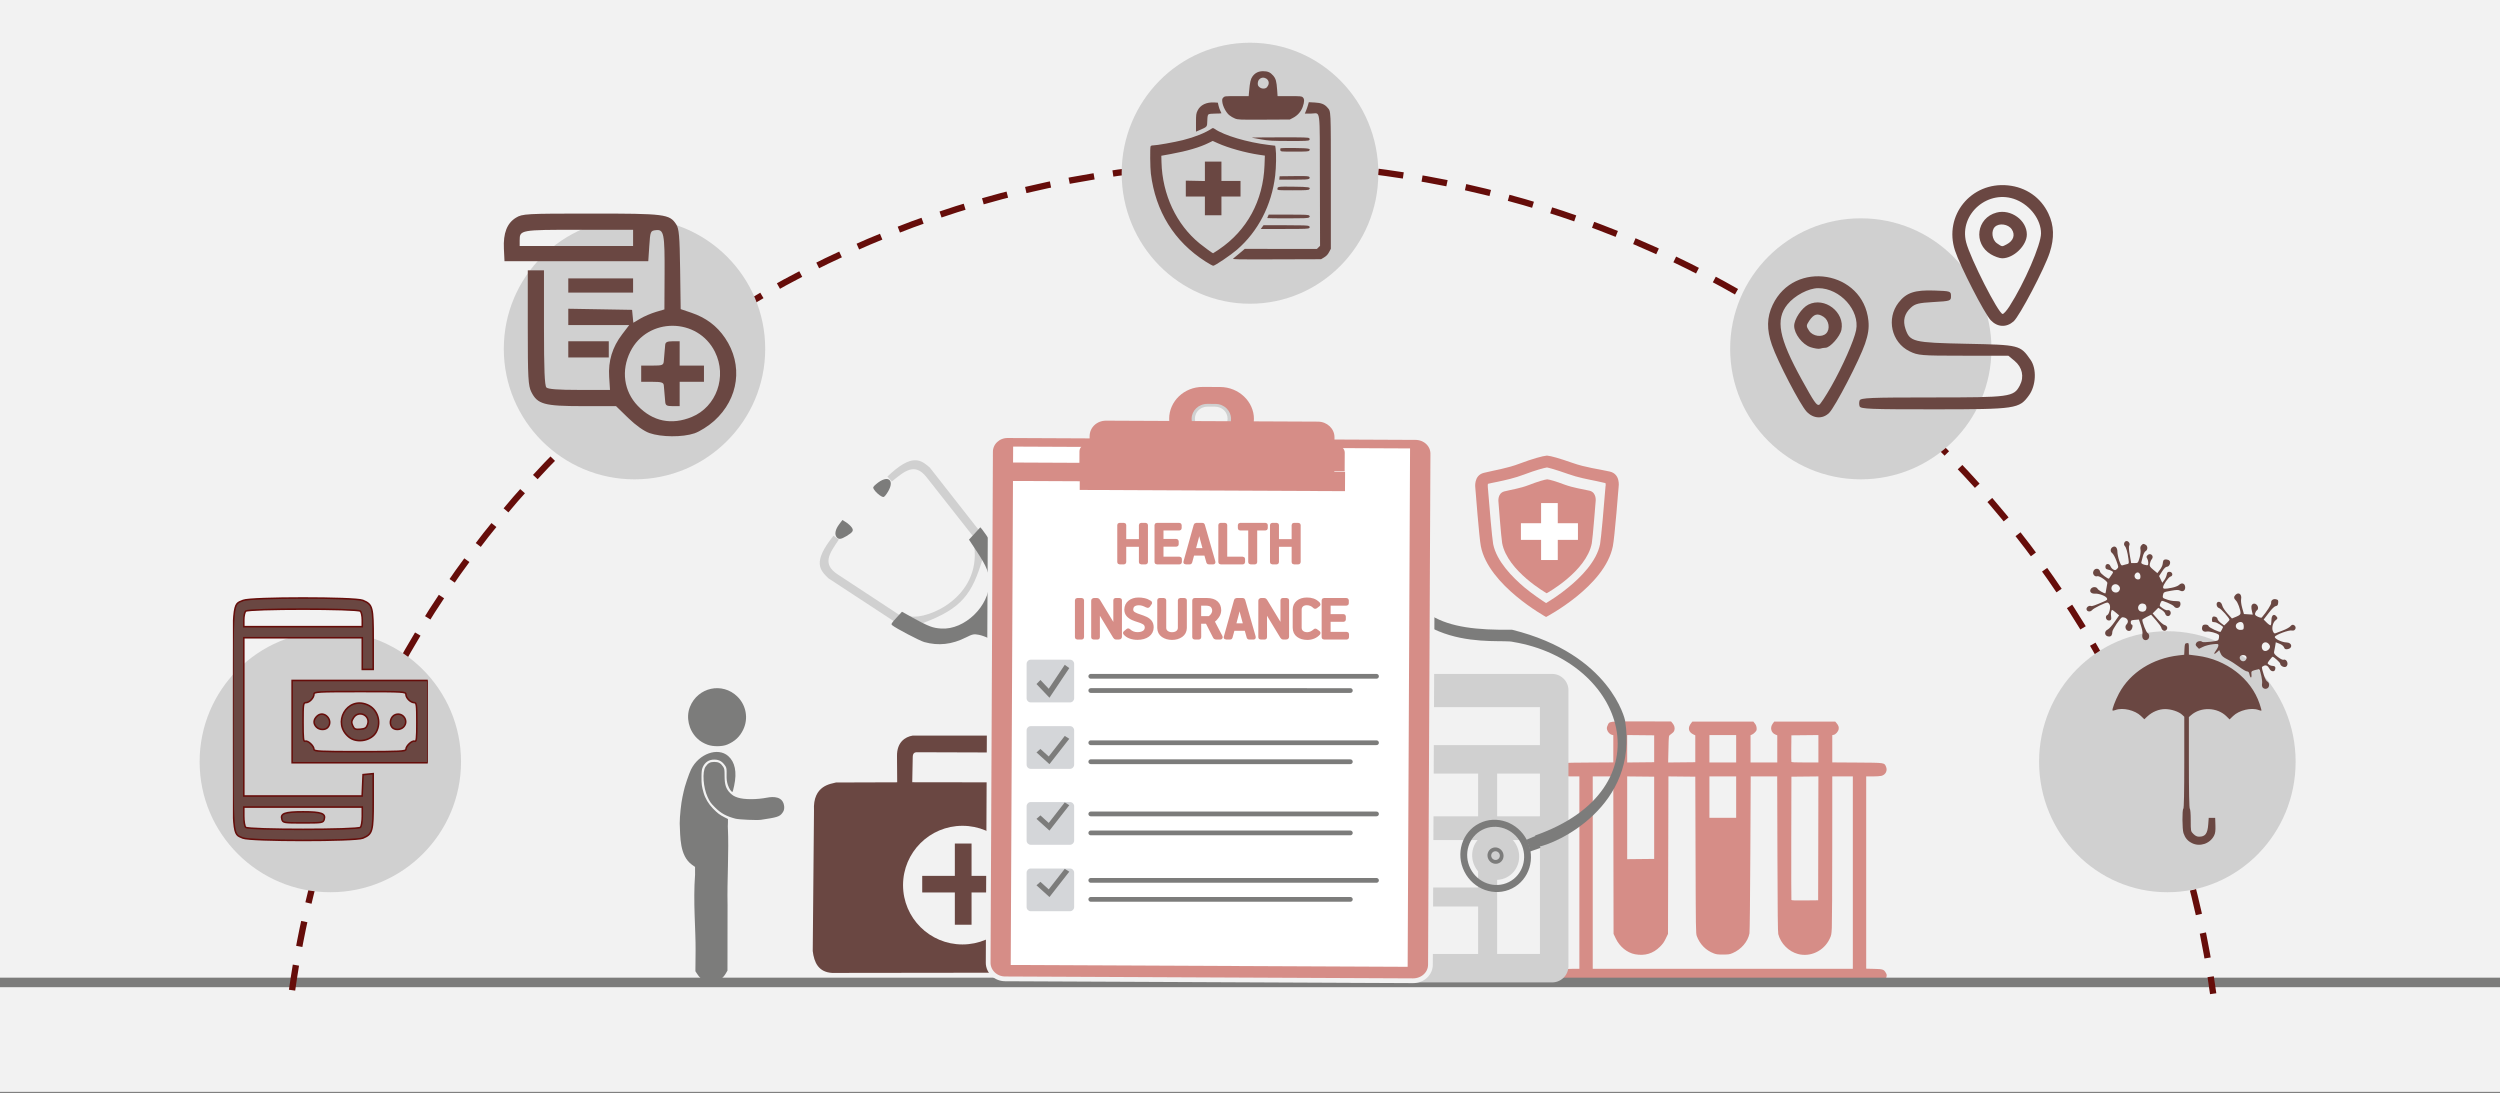 <svg width="526" height="230" xmlns="http://www.w3.org/2000/svg" xmlns:xlink="http://www.w3.org/1999/xlink" overflow="hidden"><rect width="100%" height="100%" fill="#808080" stroke="none"/><defs><clipPath id="clip0"><rect x="0" y="0" width="526" height="230"/></clipPath><clipPath id="clip1"><rect x="328" y="151" width="69" height="56"/></clipPath><clipPath id="clip2"><rect x="328" y="151" width="69" height="56"/></clipPath><clipPath id="clip3"><rect x="328" y="151" width="69" height="56"/></clipPath><clipPath id="clip4"><rect x="49" y="125" width="41" height="52"/></clipPath><clipPath id="clip5"><rect x="49" y="125" width="41" height="52"/></clipPath><clipPath id="clip6"><rect x="49" y="125" width="41" height="52"/></clipPath><clipPath id="clip7"><rect x="106" y="44" width="49" height="48"/></clipPath><clipPath id="clip8"><rect x="106" y="44" width="49" height="48"/></clipPath><clipPath id="clip9"><rect x="106" y="44" width="49" height="48"/></clipPath><clipPath id="clip10"><rect x="372" y="38" width="60" height="50"/></clipPath><clipPath id="clip11"><rect x="372" y="38" width="60" height="50"/></clipPath><clipPath id="clip12"><rect x="372" y="38" width="60" height="50"/></clipPath><clipPath id="clip13"><rect x="242" y="14" width="38" height="42"/></clipPath><clipPath id="clip14"><rect x="242" y="14" width="38" height="42"/></clipPath><clipPath id="clip15"><rect x="242" y="14" width="38" height="42"/></clipPath></defs><g clip-path="url(#clip0)"><rect x="0" y="0" width="526" height="229.667" fill="#FFFFFF"/><rect x="0" y="0" width="526" height="229.667" fill="#F2F2F2"/><g clip-path="url(#clip1)"><g clip-path="url(#clip2)"><g clip-path="url(#clip3)"><path d="M2.625 54.552C1.673 54.506 0.766 54.419 0.609 54.357 0.187 54.193-0.1 53.393 0.065 52.843 0.221 52.322 0.598 51.968 1.127 51.846 1.356 51.793 2.164 51.748 2.922 51.746L4.301 51.744 4.301 31.628 4.301 11.512 2.922 11.511C0.903 11.511 0.328 11.29 0.065 10.414-0.036 10.076-0.024 9.919 0.131 9.512 0.471 8.621 0.272 8.651 6.221 8.612L11.439 8.579 11.439 5.731 11.439 2.883 11.142 2.81C10.714 2.704 10.264 2.232 10.135 1.755 10.044 1.416 10.061 1.259 10.235 0.867 10.644-0.058 10.225-0.007 17.322 0.005L23.593 0.015 23.899 0.381C24.293 0.853 24.429 1.348 24.297 1.827 24.202 2.17 24.081 2.301 23.356 2.838 23.11 3.021 23.105 3.06 23.042 5.81L22.977 8.596 25.833 8.567 28.689 8.538 28.689 5.727 28.689 2.916 28.298 2.732C27.218 2.223 27.046 1.324 27.839 0.336L28.071 0.048 34.491 0.048 40.91 0.048 41.225 0.443C41.44 0.712 41.555 0.998 41.589 1.344 41.632 1.793 41.598 1.896 41.301 2.234 41.116 2.445 40.819 2.678 40.64 2.752L40.315 2.886 40.315 5.739 40.315 8.592 43.127 8.592 45.939 8.592 45.938 5.753 45.937 2.914 45.51 2.735C44.629 2.365 44.373 1.315 44.966 0.497L45.291 0.048 51.716 0.048 58.141 0.048 58.431 0.393C58.824 0.86 58.935 1.192 58.851 1.642 58.76 2.126 58.243 2.716 57.831 2.807L57.511 2.877 57.511 5.728 57.511 8.579 62.729 8.612C68.596 8.65 68.439 8.629 68.806 9.443 69.182 10.277 68.745 11.165 67.847 11.391 67.582 11.457 66.754 11.512 66.007 11.512L64.649 11.512 64.649 31.616 64.649 51.721 66.317 51.759C68.187 51.803 68.392 51.875 68.81 52.638 69.003 52.99 69.01 53.079 68.885 53.549 68.707 54.219 68.596 54.321 67.886 54.468 67.197 54.611 5.505 54.69 2.625 54.552ZM61.837 31.628 61.837 11.512 59.674 11.512 57.511 11.512 57.504 26.572C57.501 34.855 57.461 42.318 57.416 43.157 57.339 44.595 57.312 44.728 56.954 45.482 55.762 47.988 52.94 49.34 50.324 48.658 48.343 48.142 46.673 46.477 46.147 44.495 46.052 44.136 46.006 39.805 45.969 27.762L45.92 11.512 43.134 11.512 40.349 11.512 40.27 27.652C40.226 36.872 40.148 44.02 40.09 44.326 39.762 46.057 38.344 47.707 36.53 48.466 35.9 48.73 35.693 48.761 34.529 48.765 33.443 48.768 33.126 48.729 32.587 48.526 30.904 47.893 29.637 46.605 28.997 44.876 28.807 44.362 28.795 43.549 28.743 27.951L28.689 11.566 25.864 11.537 23.039 11.508 22.992 27.978 22.946 44.448 22.477 45.419C22.108 46.185 21.846 46.551 21.239 47.148 19.797 48.567 18.079 49.081 16.028 48.707 14.353 48.401 12.784 47.13 11.957 45.41L11.493 44.444 11.465 27.978 11.437 11.512 9.275 11.512 7.113 11.512 7.113 31.628 7.113 51.744 34.475 51.744 61.837 51.744ZM54.565 24.461 54.592 11.508 51.753 11.537 48.913 11.566 48.885 24.382C48.87 31.431 48.881 37.259 48.91 37.335 48.95 37.441 49.578 37.465 51.749 37.443L54.537 37.414ZM20.037 20.164 20.037 11.566 17.198 11.537 14.359 11.508 14.359 20.164 14.359 28.82 17.198 28.791 20.037 28.762ZM37.287 15.838 37.287 11.512 34.475 11.512 31.663 11.512 31.663 15.838 31.663 20.164 34.475 20.164 37.287 20.164ZM20.037 5.726 20.037 2.914 17.198 2.885 14.359 2.856 14.359 5.726 14.359 8.596 17.198 8.567 20.037 8.538ZM37.287 5.726 37.287 2.86 34.475 2.86 31.663 2.86 31.663 5.726 31.663 8.592 34.475 8.592 37.287 8.592ZM54.591 5.724 54.591 2.856 51.752 2.885 48.913 2.914 48.884 5.616C48.868 7.102 48.879 8.379 48.908 8.455 48.949 8.561 49.602 8.592 51.776 8.592L54.591 8.592 54.591 5.724Z" fill="#D68D87" transform="matrix(1 0 0 1.006 328 151.78)"/></g></g></g><path d="M0 206.7 526 206.701" stroke="#7C7C7B" stroke-width="2" stroke-miterlimit="8" fill="none" fill-rule="evenodd"/><path d="M18.629 55.222 18.669 59.558 18.316 60.1C17.36 61.567 16.296 62.084 14.685 61.861 13.841 61.744 12.85 60.997 12.307 60.069L11.929 59.423 11.91 45.696C12.03 40.104 11.587 34.526 11.854 29.075 11.805 28.581 11.845 28.092 11.826 27.534L12.545 27.168C13.592 26.635 13.983 26.339 14.983 25.321 15.882 24.406 16.62 23.165 16.943 22.024 17.337 20.635 17.388 20.266 17.388 18.801 17.388 17.566 17.334 17.112 17.134 16.649 16.67 15.578 15.831 15.02 14.692 15.027 13.647 15.033 12.962 15.445 12.326 16.449 12.127 16.764 12.087 17.078 12.111 18.143 12.133 19.162 12.076 19.648 11.852 20.353 11.595 21.163 11.03 21.978 10.851 21.798 10.813 21.76 10.661 21.16 10.513 20.463 9.915 17.652 10.346 15.539 11.772 14.283 13.959 12.357 17.952 13.801 19.584 17.108 20.019 17.99 20.963 20.801 21.121 21.685 21.154 21.872 21.271 22.406 21.381 22.872 21.662 24.072 21.965 26.945 21.968 28.445 21.836 31.334 21.994 35.231 19.417 37.132L18.742 37.607 18.739 39.259C19.172 44.998 18.593 50.682 18.629 55.222ZM4.92 27.701C1.47 27.193 0.949 27.026 0.391 26.252 0.077 25.817 0 25.569 0 24.995 0.151 22.681 2.37 22.798 3.56 23.027 5.782 23.463 8.394 23.464 9.741 23.027 10.475 22.789 10.851 22.57 11.332 22.098 12.244 21.202 12.535 20.319 12.535 18.446 12.535 17.149 12.57 16.929 12.839 16.533 13.36 15.763 13.808 15.518 14.692 15.518 15.572 15.518 16.025 15.764 16.535 16.517 17.261 17.589 17.036 20.892 16.099 22.917 15.636 23.919 15.425 24.211 14.502 25.131 13.284 26.345 12.171 26.954 10.244 27.46 9.517 27.651 5.745 27.82 4.92 27.699ZM11.973 11.87C10.378 11.203 9.324 10.212 8.606 8.701 7.5 6.373 7.99 3.608 9.833 1.784 12.988-1.339 18.187-0.206 19.826 3.963 20.672 6.114 20.078 8.791 18.378 10.486 17.726 11.166 16.894 11.618 16.093 11.907 14.909 12.329 13.033 12.312 11.973 11.87Z" fill="#7C7C7B" fill-rule="evenodd" transform="matrix(-1.001 0 0 1 165 144.79)"/><path d="M61.45 208.333C76.992 97.998 180.052 21.011 291.641 36.378 382.246 48.856 453.371 119.445 465.653 209.077" stroke="#660D0A" stroke-width="1.333" stroke-miterlimit="8" stroke-dasharray="5.333 4" fill="none" fill-rule="evenodd"/><path d="M42 160.268C42 145.102 54.312 132.808 69.5 132.808 84.688 132.808 97 145.102 97 160.268 97 175.434 84.688 187.728 69.5 187.728 54.312 187.728 42 175.434 42 160.268Z" fill="#D0D0D0" fill-rule="evenodd"/><path d="M106 73.394C106 58.228 118.312 45.933 133.5 45.933 148.688 45.933 161 58.228 161 73.394 161 88.559 148.688 100.854 133.5 100.854 118.312 100.854 106 88.559 106 73.394Z" fill="#D0D0D0" fill-rule="evenodd"/><path d="M236 36.447C236 21.281 248.088 8.987 263 8.987 277.912 8.987 290 21.281 290 36.447 290 51.613 277.912 63.907 263 63.907 248.088 63.907 236 51.613 236 36.447Z" fill="#D0D0D0" fill-rule="evenodd"/><path d="M0 27.46C-3.43249e-15 12.294 12.071-3.49605e-15 26.961-6.9921e-15 41.851-1.39842e-14 53.922 12.294 53.922 27.46 53.922 42.626 41.851 54.92 26.961 54.92 12.071 54.92-1.71624e-14 42.626 0 27.46Z" fill="#D0D0D0" fill-rule="evenodd" transform="matrix(-1.001 0 0 1 483 132.808)"/><path d="M0 27.46C-3.49605e-15 12.294 12.294-3.49605e-15 27.46-6.9921e-15 42.626-1.39842e-14 54.92 12.294 54.92 27.46 54.92 42.626 42.626 54.92 27.46 54.92 12.294 54.92-1.74803e-14 42.626 0 27.46Z" fill="#D0D0D0" fill-rule="evenodd" transform="matrix(-1.001 0 0 1 419 45.933)"/><g clip-path="url(#clip4)"><g clip-path="url(#clip5)"><g clip-path="url(#clip6)"><path d="M2.093 49.756C-0.116 48.794 0.001 50.178 0.001 25.135 0.001 0.009-0.126 1.458 2.166 0.5 3.762-0.167 25.76-0.167 27.357 0.5 29.405 1.356 29.521 1.793 29.521 8.644L29.521 14.803 28.373 14.803 27.225 14.803 27.225 11.523 27.225 8.243 14.761 8.243 2.297 8.243 2.297 24.643 2.297 41.043 14.746 41.043 27.195 41.043 27.292 38.829 27.389 36.615 28.455 36.512 29.521 36.41 29.521 42.097C29.521 48.43 29.382 48.923 27.357 49.77 25.785 50.426 3.606 50.414 2.093 49.756ZM26.832 47.537C27.048 47.321 27.225 46.288 27.225 45.241L27.225 43.339 14.761 43.339 2.297 43.339 2.297 45.241C2.297 46.288 2.474 47.321 2.691 47.537 3.255 48.102 26.267 48.102 26.832 47.537ZM10.315 45.906C9.923 44.669 10.894 44.323 14.761 44.323 18.628 44.323 19.6 44.669 19.207 45.906 18.991 46.59 18.805 46.619 14.761 46.619 10.717 46.619 10.532 46.59 10.315 45.906ZM27.225 4.537C27.225 3.761 27.048 2.949 26.832 2.733 26.267 2.168 3.255 2.168 2.691 2.733 2.474 2.949 2.297 3.761 2.297 4.537L2.297 5.947 14.761 5.947 27.225 5.947ZM12.465 25.627 12.465 17.099 26.733 17.099 41.001 17.099 41.001 25.627 41.001 34.155 26.733 34.155 12.465 34.155ZM36.409 31.367C36.409 30.655 37.691 29.481 38.239 29.691 38.627 29.84 38.705 29.183 38.705 25.781 38.705 22.178 38.64 21.691 38.157 21.691 37.401 21.691 36.409 20.732 36.409 20 36.409 19.426 35.92 19.395 26.733 19.395 17.91 19.395 17.057 19.443 17.057 19.943 17.057 20.699 16.098 21.691 15.366 21.691 14.811 21.691 14.761 22.024 14.761 25.781 14.761 29.183 14.84 29.84 15.228 29.691 15.776 29.481 17.057 30.655 17.057 31.367 17.057 31.793 18.351 31.859 26.733 31.859 35.115 31.859 36.409 31.793 36.409 31.367ZM24.442 28.852C20.749 25.948 23.973 20.323 28.295 22.129 30.43 23.021 31.31 25.643 30.181 27.751 29.197 29.591 26.129 30.179 24.442 28.852ZM28.345 26.211C29 24.339 26.474 23.154 25.382 24.82 24.94 25.496 24.908 25.811 25.213 26.48 25.532 27.181 25.774 27.291 26.811 27.205 27.802 27.122 28.092 26.935 28.345 26.211ZM17.573 26.752C16.869 26.048 16.926 25.192 17.723 24.47 19.156 23.173 21.233 25.301 19.993 26.795 19.475 27.419 18.217 27.396 17.573 26.752ZM33.474 26.795C32.793 25.975 33.186 24.529 34.185 24.179 35.814 23.61 37.099 25.546 35.894 26.752 35.249 27.396 33.991 27.419 33.474 26.795Z" stroke="#660D0A" stroke-width="0.328" fill="#6A4742" transform="matrix(1 0 0 1.015 49 125.818)"/></g></g></g><g clip-path="url(#clip7)"><g clip-path="url(#clip8)"><g clip-path="url(#clip9)"><path d="M30.637 46.133C29.479 45.724 27.754 44.5 26.182 42.971L23.616 40.477 16.567 40.476C8.515 40.475 7.082 40.079 5.791 37.494 5.135 36.18 5.046 34.572 5.045 23.966L5.045 11.929 6.749 11.929 8.453 11.929 8.453 23.987C8.453 32.798 8.591 36.183 8.965 36.557 9.317 36.909 11.474 37.068 15.909 37.068L22.342 37.068 22.168 34.337C21.954 30.974 22.835 28.087 24.902 25.38L26.388 23.433 19.977 23.433 13.566 23.433 13.566 21.718 13.566 20.003 20.277 20.12 26.988 20.238 27.12 21.593 27.251 22.949 28.727 22.078C29.539 21.599 31.011 20.969 31.997 20.677L33.791 20.148 33.828 12.736C33.871 4.209 33.689 3.29 31.995 3.485 30.855 3.616 30.817 3.707 30.61 6.816L30.397 10.011 15.271 10.011 0.145 10.011 0.019 7.381C-0.138 4.106 0.681 2.013 2.569 0.862 3.91 0.044 4.688 0.002 18.374 1.57186e-05 33.927-0.002 34.865 0.116 36.266 2.255 36.865 3.169 37.002 4.726 37.099 11.717L37.214 20.084 39.43 20.834C42.529 21.883 44.801 23.576 46.545 26.138 50.396 31.796 49.468 38.895 44.266 43.572 43.08 44.639 41.214 45.817 40.119 46.19 37.63 47.038 33.123 47.011 30.637 46.133ZM39.558 42.751C44.751 40.616 47.013 34.26 44.426 29.07 40.795 21.783 30.24 21.752 26.62 29.017 24.653 32.963 25.256 37.356 28.181 40.407 31.337 43.696 35.282 44.509 39.558 42.751ZM33.958 39.518C33.901 38.615 33.837 37.867 33.665 36.109 33.606 35.498 33.169 35.364 31.249 35.364L28.906 35.364 28.906 33.659 28.906 31.955 31.249 31.955C33.374 31.955 33.599 31.865 33.665 30.996 33.706 30.469 33.774 29.654 33.818 29.185 33.862 28.717 33.925 27.998 33.958 27.588 34.003 27.031 34.397 26.842 35.51 26.842L37.001 26.842 37.001 29.398 37.001 31.955 39.558 31.955 42.114 31.955 42.114 33.659 42.114 35.364 39.558 35.364 37.001 35.364 37.001 37.92 37.001 40.477 35.51 40.477C34.265 40.477 34.008 40.318 33.958 39.518ZM27.201 5.111 27.201 3.407 15.782 3.407C3.503 3.407 3.34 3.436 3.34 5.623L3.34 6.816 15.271 6.816 27.201 6.816ZM13.566 28.546 13.566 26.842 17.827 26.842 22.088 26.842 22.088 28.546 22.088 30.251 17.827 30.251 13.566 30.251ZM13.566 15.124 13.566 13.633 20.384 13.633 27.201 13.633 27.201 15.124 27.201 16.616 20.384 16.616 13.566 16.616Z" fill="#6A4742" transform="matrix(1 0 0 1.001 106 44.935)"/></g></g></g><g clip-path="url(#clip10)"><g clip-path="url(#clip11)"><g clip-path="url(#clip12)"><path d="M7.968 47.664C6.638 46.23 1.969 37.098 0.796 33.635-0.313 30.362-0.266 27.823 0.952 25.209 5.413 15.628 19.674 18.019 20.74 28.526 20.897 30.081 20.706 31.413 20.041 33.387 18.887 36.814 13.864 46.669 12.633 47.919 11.302 49.271 9.36 49.165 7.968 47.664ZM13.063 42.354C15.383 38.198 17.783 32.667 18.198 30.523 19.002 26.365 14.897 21.714 10.398 21.686 8.397 21.674 5.502 23.223 4.001 25.111 1.486 28.273 2.212 32.155 6.955 40.914 9.513 45.638 10.033 46.408 10.544 46.238 10.782 46.158 11.916 44.411 13.063 42.354ZM8.756 34.095C7.076 33.516 5.396 31.28 5.396 29.623 5.396 28.219 6.958 25.836 8.336 25.139 11.683 23.446 15.905 26.736 15.161 30.458 14.883 31.849 12.814 34.223 11.88 34.223 11.571 34.223 11.068 34.307 10.762 34.409 10.456 34.511 9.553 34.37 8.756 34.095ZM12.003 31.212C12.888 30.327 12.599 28.449 11.463 27.705 10.222 26.891 9.454 27.113 8.509 28.555 7.859 29.546 7.858 29.698 8.494 30.668 9.241 31.807 11.118 32.098 12.004 31.212ZM18.929 46.56C18.797 46.215 18.797 45.65 18.929 45.305 19.137 44.764 21.185 44.678 33.834 44.678 50.072 44.678 50.778 44.58 52.034 42.151 52.976 40.33 52.551 38.328 50.933 36.967L49.66 35.896 40.372 35.896C31.571 35.896 30.985 35.846 29.217 34.955 25.493 33.077 24.401 28.096 26.974 24.723 28.567 22.634 30.302 22.039 34.382 22.183 37.723 22.301 37.806 22.33 37.806 23.35 37.806 24.369 37.713 24.401 34.179 24.604 31.116 24.781 30.389 24.966 29.509 25.794 28.182 27.043 27.82 28.501 28.399 30.258 29.299 32.985 29.98 33.154 41.018 33.387 52.032 33.619 52.108 33.639 54.257 36.771 55.55 38.654 55.394 42.171 53.927 44.231 51.901 47.077 51.296 47.168 34.343 47.178 21.236 47.186 19.137 47.102 18.929 46.56ZM46.024 28.428C44.724 27.027 39.689 17.041 38.636 13.779 36.261 6.412 41.948-0.722 49.573 0.059 53.316 0.442 56.361 2.597 57.935 5.978 59.111 8.502 59.199 11.101 58.213 14.206 57.151 17.55 51.964 27.602 50.742 28.682 49.24 30.011 47.401 29.911 46.024 28.428ZM49.885 25.518C52.975 20.623 56.416 12.527 56.416 10.15 56.416 7.318 54.242 4.316 51.301 3.087 45.605 0.708 39.44 6.02 40.937 12.018 41.781 15.398 47.639 27.114 48.485 27.114 48.701 27.114 49.331 26.396 49.885 25.518ZM46.04 14.557C42.353 12.309 43.083 6.898 47.223 5.784 50.191 4.984 53.485 7.405 53.485 10.386 53.485 12.719 50.754 15.406 48.386 15.402 47.857 15.402 46.802 15.021 46.04 14.557ZM49.324 12.467C50.714 11.724 51.13 10.469 50.372 9.312 49.643 8.2 47.756 7.921 46.881 8.797 46.049 9.628 46.285 11.527 47.309 12.244 48.41 13.016 48.319 13.005 49.324 12.467Z" fill="#6A4742" transform="matrix(1.018 0 0 1 372 38.944)"/></g></g></g><path d="M461.171 177.383C460.274 176.928 459.757 176.314 459.407 175.287 459.131 174.478 459.107 170.314 459.377 170.148 459.503 170.071 459.572 166.616 459.572 160.414L459.572 150.801 459.114 150.372C458.419 149.723 456.802 149.187 455.543 149.19 454.241 149.192 452.84 149.766 451.827 150.713L451.165 151.332 450.454 150.641C449.199 149.42 446.611 148.814 445.099 149.386 444.81 149.495 444.534 149.545 444.484 149.495 444.317 149.329 445.054 147.361 445.824 145.918 448.177 141.507 452.897 138.505 458.447 137.887L459.554 137.764 459.611 136.57C459.663 135.498 459.714 135.369 460.105 135.313 460.519 135.255 460.542 135.316 460.542 136.495L460.542 137.739 462.295 137.963C468.414 138.744 473.602 142.734 475.407 148.046 475.668 148.812 475.847 149.471 475.807 149.512 475.766 149.552 475.497 149.495 475.209 149.386 473.687 148.81 471.108 149.421 469.835 150.658L469.106 151.367 468.467 150.731C466.513 148.786 463.033 148.674 460.979 150.489L460.542 150.875 460.542 160.452C460.542 166.628 460.611 170.071 460.736 170.148 460.848 170.217 460.93 171.25 460.93 172.589 460.93 174.898 460.933 174.914 461.497 175.475 461.884 175.86 462.259 176.04 462.675 176.04 463.994 176.04 464.47 175.401 464.615 173.432L464.714 172.08 465.394 172.08 466.073 172.08 466.125 173.625C466.165 174.802 466.095 175.329 465.834 175.833 464.957 177.526 462.839 178.23 461.171 177.383ZM476.067 144.647C475.92 144.471 475.873 144.121 475.946 143.757 476.045 143.264 475.667 141.374 475.366 140.853 475.326 140.784 474.922 140.838 474.467 140.973 473.667 141.21 473.644 141.239 473.708 141.941 473.786 142.792 473.459 142.723 473.283 141.851 473.201 141.438 473.054 141.267 472.784 141.267 472.573 141.267 471.82 140.829 471.109 140.294 470.399 139.759 469.297 139.059 468.659 138.739 467.76 138.287 467.436 138.002 467.211 137.468L466.922 136.779 466.45 137.221C465.793 137.835 465.689 137.604 466.269 136.821 466.535 136.462 466.752 136.001 466.752 135.796 466.752 135.451 466.656 135.432 465.539 135.556 464.872 135.63 463.953 135.875 463.496 136.101L462.665 136.512 462.263 136.112C461.931 135.781 461.9 135.641 462.082 135.302 462.305 134.887 463.021 134.75 463.366 135.056 463.467 135.146 464.267 135.131 465.143 135.022 466.685 134.831 466.74 134.806 466.861 134.26 466.929 133.949 466.911 133.631 466.82 133.553 466.4 133.191 464.836 132.772 464.303 132.878 463.579 133.022 463.162 132.599 463.338 131.9 463.434 131.521 463.584 131.415 464.026 131.415 464.394 131.415 464.629 131.533 464.699 131.753 464.794 132.051 467.068 133.113 467.223 132.932 467.32 132.819 467.723 132.025 467.723 131.947 467.723 131.76 466.453 130.968 466.092 130.929 465.868 130.904 465.619 130.873 465.539 130.86 465.322 130.823 465.364 129.911 465.59 129.772 465.911 129.574 466.558 129.871 466.565 130.22 466.569 130.399 466.885 130.782 467.268 131.071L467.964 131.596 468.523 131.071C468.83 130.783 469.081 130.475 469.081 130.388 469.081 130.05 467.268 128.028 466.876 127.93 466.357 127.799 466.182 126.836 466.645 126.659 467.053 126.503 467.455 126.86 467.599 127.507 467.664 127.797 468.141 128.505 468.659 129.08L469.6 130.127 470.504 129.756C471.157 129.49 471.408 129.279 471.407 129 471.405 128.287 470.829 126.711 470.438 126.349 469.972 125.917 469.948 125.557 470.356 125.15 471.017 124.492 471.721 125.033 471.53 126.052 471.46 126.427 471.555 127.189 471.767 127.937L472.123 129.193 473.053 129.253 473.983 129.313 473.847 128.77C473.599 127.781 473.637 127.313 473.981 127.094 474.684 126.646 475.529 127.914 474.858 128.41 474.707 128.522 474.535 128.798 474.476 129.024 474.392 129.351 474.51 129.501 475.053 129.759 475.429 129.937 475.797 130.013 475.871 129.928 476.89 128.749 477.892 127.196 477.849 126.864 477.775 126.306 478.275 125.933 478.891 126.087 479.316 126.193 479.381 126.304 479.33 126.833 479.284 127.31 479.167 127.469 478.829 127.517 478.549 127.556 478.004 128.084 477.332 128.966L476.275 130.352 476.941 131.019C477.308 131.385 477.673 131.619 477.754 131.539 477.835 131.459 477.903 131.001 477.906 130.521 477.912 129.503 478.351 129.079 478.867 129.592 479.264 129.988 479.253 130.177 478.814 130.486 478.237 130.893 477.922 132.093 478.211 132.788 478.384 133.204 478.54 133.331 478.764 133.24 478.935 133.171 479.643 132.9 480.337 132.639 481.031 132.377 481.74 131.981 481.913 131.759 482.112 131.504 482.347 131.4 482.549 131.477 483.335 131.777 483.014 132.861 482.198 132.658 481.589 132.505 478.703 133.584 478.624 133.993 478.545 134.4 480.123 135.152 481.092 135.17 482.308 135.192 482.438 136.453 481.24 136.595 480.846 136.642 480.684 136.548 480.55 136.197 480.445 135.92 480.067 135.618 479.601 135.435L478.827 135.133 478.699 135.93C478.629 136.369 478.525 136.914 478.468 137.141 478.388 137.464 478.562 137.705 479.267 138.241 479.764 138.618 480.296 138.878 480.45 138.819 481.178 138.541 481.645 139.914 480.949 140.285 480.539 140.504 479.755 140.074 479.755 139.63 479.755 139.401 478.402 138.176 478.149 138.176 478.097 138.176 477.817 138.486 477.527 138.865 477.02 139.526 477.013 139.565 477.358 139.825 477.556 139.974 477.909 140.098 478.142 140.102 478.667 140.109 478.849 140.375 478.684 140.894 478.513 141.428 477.798 141.313 477.494 140.703 477.175 140.064 476.74 139.853 476.264 140.107 475.788 140.36 475.788 140.262 476.269 141.871 476.518 142.705 476.805 143.268 477.045 143.396 477.469 143.622 477.552 144.349 477.193 144.706 476.874 145.023 476.359 144.997 476.067 144.647ZM472.581 138.743C472.869 138.209 472.486 137.751 471.816 137.828 471.255 137.893 471.051 138.422 471.418 138.862 471.754 139.265 472.332 139.207 472.581 138.743ZM477.265 136.697C477.727 136.281 477.715 135.81 477.231 135.374 476.659 134.859 475.874 135.243 475.874 136.037 475.874 136.91 476.631 137.269 477.265 136.697ZM472.089 131.822C472.089 130.99 471.645 130.667 470.94 130.986 469.975 131.424 470.42 132.64 471.506 132.534 472.028 132.483 472.089 132.409 472.089 131.822ZM450.841 134.317C450.727 134.106 450.692 133.706 450.763 133.427 450.843 133.11 450.729 132.439 450.46 131.636L450.029 130.352 449.172 130.42C448.416 130.48 448.315 130.542 448.315 130.951 448.315 131.206 448.409 131.415 448.522 131.415 448.85 131.415 448.643 132.416 448.267 132.65 447.532 133.108 446.805 131.98 447.432 131.356 448.076 130.715 447.535 129.848 446.508 129.875 446.184 129.884 444.434 132.461 444.434 132.929 444.434 133.6 444.213 133.926 443.758 133.926 442.8 133.926 442.599 132.857 443.478 132.437 443.75 132.307 444.398 131.587 444.918 130.837L445.863 129.473 445.197 128.906C444.831 128.594 444.476 128.336 444.408 128.332 444.196 128.318 444.07 129.098 444.178 129.758 444.257 130.243 444.202 130.422 443.945 130.52 443.76 130.591 443.489 130.55 443.342 130.428 442.992 130.14 443.001 129.553 443.356 129.417 443.779 129.256 444.126 127.783 443.872 127.229 443.759 126.981 443.545 126.778 443.398 126.778 442.907 126.778 440.498 127.962 440.171 128.364 439.778 128.846 439 128.687 439 128.124 439 127.721 439.537 127.359 439.928 127.499 440.172 127.586 440.661 127.419 442.55 126.606 443.355 126.259 443.454 126.156 443.287 125.845 443.04 125.385 441.619 124.853 440.773 124.904 439.988 124.951 439.554 124.47 439.894 123.929 440.213 123.422 441.063 123.386 441.323 123.869 441.487 124.174 442.627 124.846 442.98 124.846 443.008 124.846 443.09 124.434 443.162 123.929 443.233 123.424 443.333 122.87 443.383 122.697 443.493 122.32 441.674 121.077 441.25 121.239 440.82 121.403 440.314 120.917 440.389 120.412 440.529 119.463 441.729 119.397 441.87 120.33 441.92 120.657 443.59 121.915 443.729 121.731 443.759 121.691 443.987 121.366 444.236 121.007 444.675 120.375 444.678 120.349 444.319 120.138 444.115 120.018 443.73 119.876 443.464 119.822 443.103 119.748 442.978 119.6 442.978 119.242 442.978 118.545 443.781 118.454 444.036 119.122 444.138 119.389 444.411 119.708 444.642 119.831 444.989 120.016 445.127 119.993 445.422 119.698 445.77 119.351 445.767 119.304 445.291 117.999 445.022 117.262 444.626 116.536 444.413 116.387 443.956 116.069 443.992 115.418 444.483 115.111 445.041 114.763 445.501 115.2 445.501 116.08 445.501 116.492 445.671 117.332 445.878 117.947 446.167 118.801 446.327 119.036 446.558 118.947 446.724 118.883 447.107 118.781 447.408 118.721 447.945 118.613 447.954 118.591 447.829 117.623 447.645 116.188 447.353 115.168 447.039 114.855 446.72 114.537 446.986 113.835 447.425 113.835 447.863 113.835 448.222 114.406 448.002 114.752 447.87 114.96 447.902 115.6 448.102 116.764L448.395 118.471 449.118 118.471C449.829 118.471 449.845 118.455 450.161 117.375 450.345 116.743 450.431 116.015 450.363 115.656 450.281 115.219 450.339 114.939 450.556 114.723 450.922 114.359 450.947 114.356 451.433 114.615 451.915 114.871 451.922 115.693 451.445 115.947 451.235 116.059 450.985 116.531 450.854 117.065 450.729 117.573 450.586 118.126 450.536 118.293 450.472 118.508 450.645 118.659 451.116 118.803 451.485 118.916 451.836 118.96 451.895 118.901 452.086 118.71 452.01 117.898 451.764 117.506 451.567 117.193 451.582 117.069 451.846 116.806 452.456 116.199 453.297 117.008 452.732 117.658 452.574 117.84 452.394 118.257 452.332 118.585 452.232 119.111 452.318 119.263 453.063 119.883L453.906 120.585 454.45 119.875C454.749 119.485 455.011 118.929 455.031 118.639 455.051 118.35 455.125 118.02 455.196 117.906 455.387 117.599 456.188 117.655 456.471 117.994 456.804 118.393 456.421 119.244 455.909 119.244 455.674 119.244 455.303 119.606 454.905 120.224L454.273 121.204 454.612 121.911 454.95 122.618 455.369 122.051C455.599 121.74 455.831 121.22 455.884 120.896 455.962 120.422 456.076 120.307 456.466 120.307 457.108 120.307 457.29 121.149 456.683 121.307 456.246 121.421 455.108 123.049 455.108 123.559 455.108 123.941 455.423 123.957 456.968 123.658 457.599 123.535 458.272 123.274 458.463 123.078 459.054 122.471 459.766 122.76 459.766 123.606 459.766 124.26 459.273 124.573 458.713 124.275 458.341 124.077 457.968 124.082 456.736 124.301 455.267 124.563 455.214 124.592 455.093 125.18 454.984 125.711 455.032 125.812 455.475 125.98 456.46 126.355 456.961 126.46 457.825 126.474 458.584 126.487 458.707 126.547 458.762 126.934 458.892 127.85 457.902 128.292 457.381 127.551 457.157 127.233 454.942 126.275 454.811 126.44 454.54 126.78 454.332 127.43 454.459 127.539 455.214 128.182 455.751 128.465 456.064 128.383 456.583 128.248 456.93 128.92 456.584 129.391 456.273 129.814 455.698 129.65 455.553 129.098 455.497 128.887 455.148 128.528 454.777 128.299L454.102 127.884 453.509 128.473 452.917 129.063 453.929 130.221C454.486 130.859 455.144 131.43 455.391 131.492 455.977 131.638 456.177 132.172 455.791 132.557 455.429 132.917 454.858 132.651 454.746 132.07 454.708 131.869 454.208 131.172 453.635 130.521L452.594 129.338 451.668 129.804C451.158 130.061 450.741 130.333 450.741 130.408 450.741 130.976 451.556 133.019 451.843 133.172 452.244 133.386 452.313 134.119 451.964 134.467 451.612 134.818 451.071 134.745 450.841 134.317ZM451.382 128.478C451.51 128.351 451.615 128.064 451.615 127.841 451.615 127.618 451.51 127.331 451.382 127.203 451.254 127.076 450.965 126.972 450.741 126.972 449.967 126.972 449.556 127.937 450.101 128.478 450.229 128.606 450.517 128.71 450.741 128.71 450.965 128.71 451.254 128.606 451.382 128.478ZM445.941 124.193C446.104 123.837 446.087 123.64 445.864 123.324 445.347 122.589 444.24 122.902 444.24 123.784 444.24 124.709 445.56 125.026 445.941 124.193ZM450.353 121.294C450.353 120.598 449.842 120.217 449.399 120.583 448.793 121.084 449.191 122.018 449.963 121.908 450.251 121.867 450.353 121.706 450.353 121.294Z" fill="#6A4742" fill-rule="evenodd"/><g clip-path="url(#clip13)"><g clip-path="url(#clip14)"><g clip-path="url(#clip15)"><path d="M11.409 40.045C4.952 35.836 1.101 29.508 0.134 21.521-0.011 20.321-0.051 16.16 0.079 15.821 0.129 15.69 0.318 15.613 0.591 15.613 1.334 15.613 4.972 14.955 6.765 14.497 9.187 13.878 11.416 12.963 12.743 12.044 12.909 11.929 13.039 11.955 13.334 12.164 15.26 13.525 20.061 14.977 24.406 15.512L25.784 15.682 25.873 16.271C26.032 17.326 25.985 20.235 25.782 21.974 25.055 28.188 22.271 33.7 17.911 37.555 16.638 38.68 13.36 40.939 13 40.939 12.879 40.939 12.162 40.536 11.409 40.045ZM14.149 37.532C19.974 33.527 23.314 27.249 23.581 19.805L23.654 17.763 22.554 17.599C19.69 17.17 16.149 16.166 13.958 15.162L12.893 14.674 12.062 15.093C10.208 16.029 7.589 16.81 4.198 17.439L2.296 17.791 2.331 19.163C2.506 25.972 5.401 32.256 10.204 36.253 11.093 36.993 12.846 38.297 12.968 38.31 12.992 38.312 13.523 37.962 14.149 37.532ZM11.284 28.341 11.284 26.373 9.316 26.373 7.348 26.373 7.347 24.7 7.347 23.027 9.316 23.069 11.284 23.112 11.284 21.068 11.284 19.025 12.99 19.025 14.696 19.025 14.696 21.059 14.696 23.093 16.664 23.093 18.633 23.093 18.633 24.733 18.633 26.373 16.664 26.373 14.696 26.373 14.696 28.341 14.696 30.31 12.99 30.31 11.284 30.31ZM17.124 39.422C17.268 39.313 17.863 38.81 18.445 38.305L19.504 37.387 26.945 37.393 34.387 37.4 34.713 37.074 35.039 36.748 35.004 23.021C34.964 7.062 35.205 8.921 33.178 8.921L31.895 8.921 32.13 8.363C32.26 8.056 32.444 7.517 32.541 7.165L32.717 6.525 33.909 6.588C35.265 6.659 35.955 6.933 36.547 7.636 37.303 8.532 37.266 7.732 37.266 23.139L37.266 37.366 36.899 38.068C36.632 38.578 36.358 38.877 35.892 39.165L35.253 39.561 26.057 39.591C17.815 39.618 16.888 39.6 17.124 39.422ZM23.094 32.803 23.374 32.409 27.933 32.409C31.621 32.409 32.539 32.444 32.742 32.592 32.954 32.747 32.965 32.806 32.816 32.986 32.661 33.173 32.082 33.197 27.727 33.197L22.814 33.197ZM24.144 30.906C24.144 30.874 24.212 30.697 24.296 30.513L24.448 30.178 28.545 30.178C32.148 30.178 32.662 30.204 32.816 30.39 32.965 30.569 32.954 30.628 32.742 30.783 32.541 30.93 31.677 30.966 28.318 30.966 26.022 30.966 24.144 30.939 24.144 30.906ZM26.245 24.831C26.25 24.269 26.317 24.258 29.562 24.299 32.782 24.341 33.181 24.41 32.809 24.858 32.666 25.031 32.164 25.061 29.442 25.061 26.482 25.061 26.244 25.044 26.245 24.831ZM26.661 22.469 26.703 22.108 29.67 22.073C32.278 22.042 32.658 22.064 32.814 22.252 32.965 22.434 32.955 22.491 32.742 22.648 32.546 22.791 31.857 22.83 29.556 22.83L26.62 22.83ZM26.853 16.632C26.811 16.471 26.826 16.291 26.885 16.231 26.944 16.172 28.268 16.141 29.827 16.163 32.774 16.205 33.176 16.281 32.809 16.723 32.667 16.894 32.199 16.925 29.785 16.925 26.941 16.925 26.93 16.924 26.853 16.632ZM22.897 14.356C21.887 14.181 21.001 14.013 20.929 13.983 20.857 13.953 23.462 13.923 26.719 13.918 31.832 13.909 32.663 13.934 32.804 14.104 32.935 14.261 32.935 14.341 32.804 14.498 32.665 14.665 32.05 14.693 28.688 14.685 25.122 14.675 24.554 14.643 22.897 14.356ZM9.448 10.855C9.449 9.156 9.479 8.925 9.767 8.305 10.323 7.112 11.595 6.48 13.243 6.581L13.956 6.624 14.105 7.281C14.188 7.641 14.354 8.126 14.476 8.357 14.597 8.588 14.696 8.809 14.696 8.849 14.696 8.888 14.146 8.921 13.475 8.921 12.701 8.921 12.173 8.981 12.034 9.085 11.865 9.212 11.808 9.511 11.78 10.423 11.739 11.753 11.793 11.686 10.202 12.389L9.447 12.723 9.449 10.855ZM17.507 9.966C17.141 9.823 16.597 9.498 16.299 9.243 15.645 8.683 14.983 7.4 14.878 6.492 14.815 5.941 14.848 5.79 15.083 5.542 15.353 5.256 15.441 5.247 17.839 5.247L20.316 5.247 20.403 4.23C20.568 2.312 20.713 1.66 21.096 1.115 21.622 0.366 22.329 0.003 23.262 2.8488e-05 24.241-0.003 24.77 0.227 25.352 0.907 25.91 1.559 26.062 2.104 26.185 3.902L26.277 5.247 28.753 5.247C31.055 5.247 31.248 5.265 31.492 5.509 31.833 5.85 31.827 6.423 31.472 7.477 31.133 8.479 30.415 9.316 29.463 9.818L28.802 10.167 23.488 10.196C18.47 10.224 18.136 10.211 17.507 9.966ZM23.901 3.53C24.047 3.452 24.251 3.184 24.356 2.935 24.863 1.721 23.249 0.768 22.436 1.802 22.145 2.171 22.1 2.842 22.344 3.157 22.718 3.64 23.393 3.802 23.901 3.53Z" fill="#6A4742" transform="matrix(1.02 0 0 1 242 14.978)"/></g></g></g><path d="M325.547 100.854C325.516 100.854 325.516 100.854 325.516 100.854 325.516 100.854 325.516 100.854 325.516 100.854 324.957 100.914 323.499 101.333 321.669 102.051 319.808 102.769 318.009 103.008 316.489 103.397 315 103.816 315.279 105.641 315.279 105.641 315.279 105.641 315.838 113.061 316.055 114.288 317.171 120.152 325.422 124.819 325.422 124.819 325.422 124.819 325.422 124.819 325.422 124.819 325.422 124.819 333.767 120.241 334.914 114.317 335.131 113.061 335.721 105.521 335.721 105.521 335.721 105.521 336 103.636 334.449 103.247 332.898 102.888 331.068 102.649 329.176 101.961 327.346 101.273 326.105 100.914 325.547 100.854 325.547 100.854 325.547 100.854 325.547 100.854Z" fill="#D68D87" fill-rule="evenodd"/><path d="M325.484 95.861C325.453 95.861 325.453 95.861 325.453 95.861 325.453 95.861 325.453 95.861 325.453 95.861 324.64 95.923 322.481 96.507 319.791 97.522 317.07 98.567 314.411 98.936 312.19 99.49 310 100.043 310.407 102.657 310.407 102.657 310.407 102.657 311.22 113.175 311.564 114.897 313.159 123.169 325.297 129.812 325.297 129.812 325.297 129.812 325.297 129.812 325.297 129.812 325.297 129.812 337.684 123.354 339.342 114.928 339.717 113.175 340.562 102.411 340.562 102.411 340.562 102.411 341 99.736 338.685 99.213 336.37 98.69 333.649 98.383 330.865 97.399 328.143 96.445 326.329 95.923 325.516 95.861 325.516 95.861 325.516 95.861 325.516 95.861L325.484 95.861ZM329.864 99.705C331.991 100.474 334.056 100.843 335.87 101.212 335.87 101.212 337.496 101.581 337.778 101.643 337.778 101.643 337.841 101.643 337.841 102.104 337.841 102.165 337.809 102.165 337.809 102.258 337.496 106.348 336.871 113.298 336.652 114.497 335.932 118.126 332.585 121.478 329.926 123.631 328.175 125.076 326.454 126.183 325.297 126.89 324.202 126.183 322.513 125.045 320.792 123.631 318.164 121.416 314.88 118.064 314.16 114.466 313.941 113.298 313.347 106.471 313.034 102.442 313.034 102.381 313.034 102.381 313.034 102.288 313.003 102.135 313.034 101.95 313.066 101.796 313.629 101.673 314.254 101.52 314.942 101.397 316.694 101.027 318.696 100.597 320.792 99.797 323.138 98.906 324.796 98.475 325.484 98.352 325.922 98.444 327.08 98.721 329.864 99.705Z" fill="#D68D87" fill-rule="evenodd"/><path d="M320 110.086 324.245 110.086 324.245 105.847 327.755 105.847 327.755 110.086 332 110.086 332 113.59 327.755 113.59 327.755 117.829 324.245 117.829 324.245 113.59 320 113.59Z" fill="#FFFFFF" fill-rule="evenodd"/><path d="M176.482 113.544C174.493 116.473 172.933 118.622 176.177 120.808L189.287 129.425 188.184 130.781 174.273 121.659C172.524 119.92 170.867 118.324 175.369 112.716L176.482 113.544Z" fill="#D0D0D0" fill-rule="evenodd"/><path d="M191.422 129.686C195.396 130.392 206.261 125.567 204.998 115.049L206.776 117.477C204.569 124.833 202.535 128.007 194.15 131.098L191.422 129.686Z" fill="#D0D0D0" fill-rule="evenodd"/><path d="M187.637 101.309C190.418 99.055 192.449 97.3 194.912 100.357L204.646 112.727 205.918 111.501 195.621 98.362C193.731 96.764 191.973 95.249 186.713 100.267L187.637 101.309Z" fill="#D0D0D0" fill-rule="evenodd"/><path d="M210.103 135.63C209.163 134.767 207.242 133.819 205.951 133.565 204.922 133.358 204.627 133.417 203.278 134.098 200.28 135.612 197.454 135.927 194.442 135.084 193.454 134.797 188.313 132.098 187.686 131.523 187.451 131.307 187.562 131.117 188.596 129.993L189.776 128.71 192.17 130.034C195.46 131.831 196.229 132.129 198.047 132.247 202.938 132.566 208.191 127.5 208.131 122.523 208.118 120.495 207.592 119.2 205.657 116.243L203.873 113.541 205.072 112.237 206.261 110.945 206.648 111.396C206.854 111.643 207.763 112.942 208.669 114.277 209.94 116.159 210.42 117.103 210.84 118.496 211.684 121.382 211.471 124.249 210.191 126.757 209.417 128.296 209.913 129.991 211.898 132.509L212.926 133.8 211.823 134.998 210.731 136.186 210.103 135.63ZM178.089 112.798C176.922 113.492 176.472 113.544 176.034 113.026 175.536 112.433 175.746 111.367 176.597 110.267L177.244 109.407 178.03 109.896C178.454 110.168 178.985 110.655 179.206 110.974 179.673 111.635 179.454 111.977 178.089 112.798ZM185.545 104.483C184.984 104.22 184.157 103.462 183.848 102.926 183.63 102.552 183.682 102.425 184.284 101.911 186.902 99.623 188.523 101.071 186.542 103.905 186.041 104.608 185.947 104.657 185.545 104.483Z" fill="#7C7C7B" fill-rule="evenodd"/><path d="M281 145.229C281 143.332 282.54 141.794 284.439 141.794L326.561 141.794C328.46 141.794 330 143.332 330 145.229L330 203.266C330 205.163 328.46 206.7 326.561 206.7L284.439 206.7C282.54 206.7 281 205.163 281 203.266Z" fill="#D0D0D0" fill-rule="evenodd"/><rect x="288" y="148.784" width="36" height="7.988" fill="#F2F2F2"/><rect x="287" y="162.764" width="10" height="8.987" fill="#D0D0D0"/><rect x="301" y="162.764" width="10" height="8.987" fill="#F2F2F2"/><rect x="315" y="162.764" width="9" height="8.987" fill="#F2F2F2"/><rect x="287" y="176.744" width="10" height="9.986" fill="#D0D0D0"/><rect x="301" y="176.744" width="10" height="9.986" fill="#F2F2F2"/><rect x="287" y="190.724" width="10" height="9.986" fill="#D0D0D0"/><rect x="301" y="190.724" width="10" height="9.986" fill="#F2F2F2"/><rect x="315" y="176.744" width="9" height="23.965" fill="#F2F2F2"/><path d="M193.279 158.272C192.618 158.242 192.007 158.242 192.038 159.424L191.936 164.581 213.185 164.611 213.114 159.293C213.114 158.757 213.195 158.292 212.28 158.333ZM191.995 154.776 213.062 154.776C214.436 154.887 216.074 155.931 216.573 158.464L216.563 164.575 216.726 164.565 229.579 164.636C231.126 164.585 233.844 166.075 233.996 168.851L233.996 200.163C234.078 201.228 232.836 204.288 230.333 204.632L175.081 204.703C172.231 204.541 171.285 202.525 171 200.103L171.265 170.564C170.959 165.132 174.979 164.929 175.885 164.636L188.769 164.595 188.729 159.082C188.688 156.164 190.438 155.039 191.995 154.776Z" fill="#6A4742" fill-rule="evenodd"/><path d="M200.898 177.484 200.898 184.284 194.034 184.284 194.034 187.769 200.898 187.769 200.898 194.569 204.415 194.569 204.415 187.769 211.279 187.769 211.279 184.284 204.415 184.284 204.415 177.484ZM202.5 173.748C209.404 173.748 215 179.337 215 186.23 215 193.124 209.404 198.712 202.5 198.712 195.596 198.712 190 193.124 190 186.23 190 179.337 195.596 173.748 202.5 173.748Z" fill="#F2F2F2" fill-rule="evenodd"/><path d="M290.282 116.74C294.967 138.139 315.381 134.255 318.351 135.062 342.088 139.008 350.896 165.981 323.004 175.783L323.412 178.215C327.373 177.651 344.9 169.691 341.906 151.541 341.906 151.541 338.964 137.661 318.133 132.495 303.16 132.698 296.519 129.856 292.897 116.577L290.282 116.74Z" fill="#7C7C7B" fill-rule="evenodd"/><path d="M309.377 182.751C310.91 185.792 314.531 187.062 317.464 185.588 320.397 184.113 321.532 180.452 319.999 177.411 318.465 174.37 314.845 173.1 311.912 174.575 308.978 176.049 307.844 179.71 309.377 182.751ZM308.107 183.39C306.201 179.609 307.602 175.064 311.237 173.236 314.871 171.409 319.362 172.993 321.268 176.773 323.175 180.553 321.773 185.099 318.139 186.926 314.505 188.753 310.013 187.17 308.107 183.39Z" fill="#7C7C7B" fill-rule="evenodd"/><path d="M316.974 184.614C314.551 185.832 311.563 184.79 310.301 182.287 309.039 179.783 309.98 176.767 312.403 175.548 314.826 174.33 317.813 175.372 319.075 177.876 320.337 180.379 319.397 183.396 316.974 184.614Z" fill="#D0D0D0" fill-rule="evenodd"/><path d="M315.44 181.572C314.611 181.989 313.589 181.632 313.157 180.775 312.725 179.918 313.047 178.886 313.876 178.469 314.705 178.052 315.727 178.409 316.159 179.266 316.591 180.123 316.269 181.155 315.44 181.572Z" fill="#7C7C7B" fill-rule="evenodd"/><path d="M315.072 180.842C314.626 181.066 314.079 180.88 313.85 180.427 313.621 179.973 313.798 179.423 314.244 179.199 314.69 178.975 315.238 179.16 315.466 179.614 315.695 180.068 315.519 180.617 315.072 180.842Z" fill="#D0D0D0" fill-rule="evenodd"/><path d="M321.84 179.192 324.112 178.395 323.122 175.851 321.046 176.733C321.523 177.485 321.877 178.274 321.84 179.192Z" fill="#7C7C7B" fill-rule="evenodd"/><path d="M297.293 206.349C211.46 205.952 211.46 205.952 211.46 205.952 209.499 205.943 207.902 204.412 207.911 202.549 208.409 95.027 208.409 95.027 208.409 95.027 208.418 93.165 210.029 91.648 211.99 91.657 297.823 92.054 297.823 92.054 297.823 92.054 299.873 92.064 301.47 93.595 301.462 95.458 300.963 202.979 300.963 202.979 300.963 202.979 300.955 204.842 299.343 206.358 297.293 206.349" stroke="#F2F2F2" stroke-linejoin="round" stroke-miterlimit="10" fill="#D68D87" fill-rule="evenodd"/><path d="M216.937 98.937 292.857 99.288 292.393 199.384 216.473 199.033Z" fill="#F3EEDD" fill-rule="evenodd"/><path d="M213.164 93.962 296.676 94.348 296.17 203.417 212.658 203.031Z" fill="#FFFFFF" fill-rule="evenodd"/><path d="M255.593 90.732C254.076 90.725 254.076 90.725 254.076 90.725 252.559 90.718 251.405 89.527 251.411 88.088 251.418 86.648 252.583 85.552 254.1 85.559 255.617 85.566 255.617 85.566 255.617 85.566 257.135 85.573 258.29 86.68 258.283 88.119 258.276 89.559 257.111 90.739 255.593 90.732M256.435 82.521C253.311 82.507 253.311 82.507 253.311 82.507 250.099 82.492 247.41 85.02 247.395 88.069 247.381 91.202 250.047 93.671 253.259 93.685 256.383 93.7 256.383 93.7 256.383 93.7 259.596 93.715 262.284 91.271 262.299 88.138 262.313 85.089 259.647 82.536 256.435 82.521" fill="#D0D0D0" fill-rule="evenodd"/><path d="M256.724 81.426C253.068 81.409 253.068 81.409 253.068 81.409 249.145 81.391 246.009 84.431 245.992 88.08 245.975 91.814 249.082 94.883 253.006 94.901 256.662 94.918 256.662 94.918 256.662 94.918 260.585 94.936 263.81 91.896 263.827 88.162 263.844 84.514 260.648 81.444 256.724 81.426M255.698 91.265C254.003 91.257 254.003 91.257 254.003 91.257 252.131 91.248 250.71 89.884 250.719 88.102 250.726 86.405 252.16 84.969 254.032 84.977 255.727 84.985 255.727 84.985 255.727 84.985 257.599 84.994 259.019 86.443 259.012 88.14 259.003 89.922 257.57 91.273 255.698 91.265" fill="#D68D87" fill-rule="evenodd"/><path d="M227.189 99.002 283.005 99.26 282.986 103.34 227.17 103.081Z" fill="#D68D87" fill-rule="evenodd"/><path d="M282.916 99.144C227.101 98.886 227.101 98.886 227.101 98.886 227.119 94.991 227.119 94.991 227.119 94.991 227.123 94.144 227.75 93.554 228.642 93.558 281.425 93.803 281.425 93.803 281.425 93.803 282.228 93.806 282.938 94.402 282.935 95.249L282.916 99.144Z" fill="#D68D87" fill-rule="evenodd"/><path d="M280.733 101.398C229.212 101.16 229.212 101.16 229.212 101.16 229.255 91.785 229.255 91.785 229.255 91.785 229.264 89.927 230.786 88.498 232.747 88.507 277.316 88.713 277.316 88.713 277.316 88.713 279.188 88.722 280.785 90.165 280.777 92.023L280.733 101.398Z" fill="#D68D87" fill-rule="evenodd"/><path d="M225.145 147.786C216.855 147.786 216.855 147.786 216.855 147.786 216.395 147.786 216 147.389 216 146.927 216 139.658 216 139.658 216 139.658 216 139.195 216.395 138.799 216.855 138.799 225.145 138.799 225.145 138.799 225.145 138.799 225.605 138.799 226 139.195 226 139.658 226 146.927 226 146.927 226 146.927 226 147.389 225.605 147.786 225.145 147.786" fill="#D4D6D9" fill-rule="evenodd"/><path d="M229.5 142.294 289.615 142.294" stroke="#7C7C7B" stroke-linecap="round" stroke-linejoin="round" stroke-miterlimit="10" fill="none" fill-rule="evenodd"/><path d="M229.5 145.289 284.112 145.29" stroke="#7C7C7B" stroke-linecap="round" stroke-linejoin="round" stroke-miterlimit="10" fill="none" fill-rule="evenodd"/><path d="M225.145 161.766C216.855 161.766 216.855 161.766 216.855 161.766 216.395 161.766 216 161.369 216 160.907 216 153.638 216 153.638 216 153.638 216 153.175 216.395 152.779 216.855 152.779 225.145 152.779 225.145 152.779 225.145 152.779 225.605 152.779 226 153.175 226 153.638 226 160.907 226 160.907 226 160.907 226 161.369 225.605 161.766 225.145 161.766" fill="#D4D6D9" fill-rule="evenodd"/><path d="M229.5 156.274 289.615 156.274" stroke="#7C7C7B" stroke-linecap="round" stroke-linejoin="round" stroke-miterlimit="10" fill="none" fill-rule="evenodd"/><path d="M229.5 160.268 284.112 160.268" stroke="#7C7C7B" stroke-linecap="round" stroke-linejoin="round" stroke-miterlimit="10" fill="none" fill-rule="evenodd"/><path d="M225.145 177.742C216.855 177.742 216.855 177.742 216.855 177.742 216.395 177.742 216 177.346 216 176.883 216 169.614 216 169.614 216 169.614 216 169.152 216.395 168.755 216.855 168.755 225.145 168.755 225.145 168.755 225.145 168.755 225.605 168.755 226 169.152 226 169.614 226 176.883 226 176.883 226 176.883 226 177.346 225.605 177.742 225.145 177.742" fill="#D4D6D9" fill-rule="evenodd"/><path d="M229.5 171.252 289.615 171.252" stroke="#7C7C7B" stroke-linecap="round" stroke-linejoin="round" stroke-miterlimit="10" fill="none" fill-rule="evenodd"/><path d="M229.5 175.246 284.112 175.246" stroke="#7C7C7B" stroke-linecap="round" stroke-linejoin="round" stroke-miterlimit="10" fill="none" fill-rule="evenodd"/><path d="M225.145 191.722C216.855 191.722 216.855 191.722 216.855 191.722 216.395 191.722 216 191.326 216 190.863 216 183.594 216 183.594 216 183.594 216 183.132 216.395 182.735 216.855 182.735 225.145 182.735 225.145 182.735 225.145 182.735 225.605 182.735 226 183.132 226 183.594 226 190.863 226 190.863 226 190.863 226 191.326 225.605 191.722 225.145 191.722" fill="#D4D6D9" fill-rule="evenodd"/><path d="M229.5 185.232 289.615 185.232" stroke="#7C7C7B" stroke-linecap="round" stroke-linejoin="round" stroke-miterlimit="10" fill="none" fill-rule="evenodd"/><path d="M229.5 189.226 284.112 189.226" stroke="#7C7C7B" stroke-linecap="round" stroke-linejoin="round" stroke-miterlimit="10" fill="none" fill-rule="evenodd"/><path d="M224.023 139.877 220.652 144.912 218.903 143.067 218.076 143.921 220.806 146.802 224.976 140.572Z" fill="#7C7C7B" fill-rule="evenodd"/><path d="M224.023 154.844 220.652 159.16 218.903 157.578 218.076 158.31 220.806 160.779 224.976 155.44Z" fill="#7C7C7B" fill-rule="evenodd"/><path d="M224.023 168.824 220.652 173.14 218.903 171.558 218.076 172.29 220.806 174.759 224.976 169.419Z" fill="#7C7C7B" fill-rule="evenodd"/><path d="M224.023 182.803 220.652 187.12 218.903 185.537 218.076 186.269 220.806 188.739 224.976 183.399Z" fill="#7C7C7B" fill-rule="evenodd"/><path d="M210.247 97.3 266.92 97.562 266.902 101.445 210.229 101.183Z" fill="#D68D87" fill-rule="evenodd"/><path d="M260.787 127.332 260.379 128.968 259.71 131.48 261.922 131.48 261.252 129.02 260.83 127.332ZM252.39 127.094 252.39 129.975 254.282 129.975C254.327 129.974 254.369 129.967 254.41 129.952 254.451 129.938 254.486 129.924 254.515 129.91 254.781 129.735 254.989 129.518 255.141 129.257 255.294 128.996 255.371 128.755 255.374 128.535 255.389 128.177 255.283 127.852 255.058 127.559 254.832 127.267 254.399 127.112 253.758 127.094ZM278.583 126.154 283.267 126.154C283.32 126.154 283.364 126.167 283.4 126.191 283.436 126.216 283.455 126.252 283.456 126.298L283.456 126.938C283.456 126.984 283.442 127.022 283.413 127.05 283.384 127.079 283.34 127.094 283.282 127.094L279.629 127.094 279.629 129.543 282.656 129.543C282.772 129.543 282.831 129.596 282.831 129.7L282.831 130.353C282.828 130.447 282.775 130.495 282.671 130.497L279.629 130.497 279.629 133.273 283.325 133.273C283.377 133.273 283.419 133.286 283.451 133.311 283.483 133.335 283.499 133.371 283.5 133.417L283.5 134.07C283.5 134.175 283.442 134.227 283.325 134.227L278.583 134.227C278.532 134.227 278.49 134.214 278.458 134.189 278.426 134.165 278.41 134.129 278.409 134.083L278.409 126.298C278.409 126.204 278.467 126.156 278.583 126.154ZM265.39 126.154 265.913 126.154C266.026 126.155 266.109 126.175 266.164 126.214 266.218 126.253 266.265 126.303 266.305 126.363L269.712 131.99 269.741 131.99 269.741 126.298C269.74 126.252 269.75 126.216 269.772 126.191 269.794 126.167 269.837 126.154 269.901 126.154L270.715 126.154C270.773 126.154 270.816 126.166 270.845 126.19 270.875 126.213 270.889 126.245 270.889 126.285L270.889 133.965C270.885 134.073 270.853 134.145 270.795 134.179 270.736 134.214 270.675 134.23 270.613 134.227L270.061 134.227C269.954 134.227 269.873 134.211 269.818 134.178 269.762 134.145 269.717 134.096 269.683 134.031L266.291 128.431 266.247 128.431 266.247 134.07C266.249 134.122 266.238 134.161 266.216 134.188 266.194 134.214 266.151 134.227 266.087 134.227L265.259 134.227C265.143 134.225 265.085 134.177 265.085 134.083L265.085 126.481C265.08 126.37 265.097 126.288 265.134 126.234 265.171 126.18 265.257 126.154 265.39 126.154ZM260.205 126.154 261.441 126.154C261.506 126.153 261.555 126.161 261.589 126.18 261.622 126.199 261.646 126.233 261.66 126.285L263.871 134.004C263.89 134.054 263.893 134.102 263.882 134.15 263.871 134.198 263.824 134.223 263.74 134.227L262.853 134.227C262.734 134.229 262.666 134.199 262.649 134.135L262.154 132.382 259.462 132.382 258.982 134.135C258.974 134.168 258.954 134.191 258.92 134.206 258.887 134.22 258.845 134.227 258.793 134.227L258.007 134.227C257.927 134.229 257.87 134.215 257.836 134.188 257.803 134.16 257.797 134.107 257.818 134.031L259.972 126.311C259.978 126.27 259.998 126.234 260.034 126.203 260.069 126.172 260.126 126.155 260.205 126.154ZM251.358 126.154 253.918 126.154C254.827 126.162 255.502 126.368 255.946 126.77 256.39 127.172 256.611 127.721 256.61 128.417 256.594 128.882 256.451 129.311 256.181 129.705 255.911 130.099 255.608 130.42 255.273 130.668 255.251 130.681 255.236 130.697 255.229 130.713 255.222 130.73 255.222 130.745 255.229 130.759 255.229 130.759 255.259 130.817 255.319 130.935 255.379 131.052 255.526 131.335 255.759 131.783 255.992 132.23 256.367 132.949 256.886 133.939 256.938 134.048 256.94 134.124 256.893 134.166 256.847 134.209 256.791 134.229 256.726 134.227L255.97 134.227C255.823 134.227 255.718 134.204 255.656 134.16 255.594 134.115 255.544 134.05 255.505 133.965L253.948 130.903 252.39 130.903 252.404 134.07C252.404 134.175 252.346 134.227 252.23 134.227L251.358 134.227C251.306 134.227 251.265 134.214 251.233 134.189 251.201 134.164 251.185 134.129 251.184 134.083L251.184 126.298C251.184 126.204 251.242 126.156 251.358 126.154ZM243.981 126.154 244.882 126.154C244.933 126.154 244.972 126.166 245 126.19 245.027 126.213 245.041 126.245 245.041 126.285L245.041 132.135C245.051 132.495 245.199 132.786 245.485 133.008 245.772 133.231 246.138 133.345 246.585 133.352 247.071 133.344 247.453 133.225 247.731 132.993 248.01 132.762 248.152 132.463 248.157 132.095L248.157 126.298C248.157 126.252 248.172 126.216 248.201 126.191 248.23 126.167 248.273 126.154 248.331 126.154L249.203 126.154C249.261 126.154 249.305 126.166 249.334 126.19 249.363 126.213 249.378 126.245 249.378 126.285L249.378 132.135C249.354 132.832 249.074 133.367 248.54 133.74 248.005 134.113 247.358 134.302 246.599 134.305 245.834 134.302 245.185 134.116 244.653 133.745 244.121 133.374 243.844 132.838 243.821 132.135L243.821 126.298C243.819 126.252 243.83 126.216 243.852 126.191 243.874 126.167 243.917 126.154 243.981 126.154ZM230.225 126.154 230.748 126.154C230.86 126.155 230.944 126.175 230.998 126.214 231.053 126.253 231.1 126.303 231.14 126.363L234.547 131.99 234.576 131.99 234.576 126.298C234.574 126.252 234.585 126.216 234.607 126.191 234.629 126.167 234.672 126.154 234.736 126.154L235.549 126.154C235.607 126.154 235.651 126.166 235.68 126.19 235.709 126.213 235.724 126.245 235.724 126.285L235.724 133.965C235.719 134.073 235.688 134.145 235.629 134.179 235.571 134.214 235.51 134.23 235.448 134.227L234.896 134.227C234.789 134.227 234.708 134.211 234.652 134.178 234.597 134.145 234.552 134.096 234.518 134.031L231.126 128.431 231.082 128.431 231.082 134.07C231.083 134.122 231.073 134.161 231.051 134.188 231.029 134.214 230.986 134.227 230.922 134.227L230.094 134.227C229.978 134.225 229.92 134.177 229.92 134.083L229.92 126.481C229.915 126.37 229.931 126.288 229.969 126.234 230.006 126.18 230.091 126.154 230.225 126.154ZM226.674 126.154 227.575 126.154C227.627 126.154 227.669 126.166 227.701 126.19 227.732 126.213 227.749 126.245 227.75 126.285L227.75 134.07C227.75 134.175 227.692 134.227 227.575 134.227L226.674 134.227C226.623 134.227 226.581 134.214 226.549 134.189 226.517 134.164 226.501 134.129 226.5 134.083L226.5 126.298C226.5 126.204 226.558 126.156 226.674 126.154ZM274.963 126.049C275.416 126.041 275.85 126.106 276.266 126.243 276.682 126.381 277.072 126.638 277.437 127.016 277.483 127.066 277.504 127.113 277.503 127.155 277.501 127.197 277.464 127.247 277.393 127.304L276.84 127.723C276.8 127.755 276.75 127.766 276.688 127.756 276.626 127.745 276.575 127.717 276.535 127.67 276.355 127.471 276.126 127.31 275.849 127.189 275.572 127.068 275.282 127.006 274.978 127.003 274.517 127.009 274.162 127.127 273.914 127.358 273.666 127.588 273.54 127.893 273.537 128.273L273.537 132.082C273.542 132.456 273.678 132.759 273.945 132.992 274.212 133.225 274.58 133.345 275.051 133.352 275.353 133.344 275.633 133.277 275.891 133.15 276.149 133.024 276.364 132.881 276.535 132.723 276.584 132.667 276.635 132.626 276.686 132.599 276.737 132.572 276.798 132.583 276.87 132.632L277.452 133.064C277.481 133.086 277.499 133.117 277.504 133.159 277.51 133.2 277.502 133.238 277.481 133.273 277.184 133.613 276.824 133.87 276.402 134.044 275.98 134.218 275.529 134.305 275.051 134.305 274.256 134.302 273.605 134.112 273.1 133.735 272.594 133.358 272.333 132.811 272.317 132.095L272.317 128.273C272.331 127.579 272.579 127.036 273.062 126.646 273.545 126.255 274.178 126.056 274.963 126.049ZM239.522 126.049C239.879 126.042 240.272 126.082 240.703 126.17 241.134 126.258 241.56 126.435 241.981 126.702 242.061 126.762 242.091 126.816 242.07 126.866 242.05 126.915 242.025 126.957 241.996 126.99L241.647 127.487C241.601 127.543 241.544 127.568 241.476 127.562 241.409 127.556 241.344 127.536 241.284 127.5 240.96 127.331 240.669 127.208 240.409 127.13 240.149 127.053 239.897 127.015 239.653 127.016 239.219 127.009 238.854 127.102 238.558 127.294 238.262 127.487 238.108 127.822 238.096 128.299 238.116 128.645 238.301 128.915 238.649 129.109 238.997 129.303 239.385 129.465 239.814 129.595 240.253 129.736 240.669 129.893 241.061 130.067 241.452 130.242 241.772 130.478 242.019 130.776 242.267 131.074 242.395 131.479 242.403 131.99 242.388 132.705 242.102 133.265 241.545 133.671 240.988 134.078 240.251 134.285 239.333 134.292 238.771 134.291 238.254 134.205 237.784 134.034 237.313 133.863 236.942 133.614 236.671 133.286 236.626 133.242 236.607 133.2 236.613 133.16 236.619 133.121 236.658 133.075 236.73 133.024L237.267 132.579C237.323 132.541 237.375 132.532 237.422 132.552 237.469 132.571 237.524 132.611 237.587 132.671 237.815 132.888 238.078 133.053 238.376 133.167 238.674 133.281 238.988 133.338 239.319 133.339 239.881 133.338 240.332 133.225 240.673 133 241.013 132.775 241.188 132.443 241.197 132.003 241.176 131.576 240.995 131.262 240.654 131.061 240.313 130.86 239.936 130.703 239.522 130.59 239.132 130.477 238.737 130.334 238.335 130.161 237.934 129.987 237.595 129.751 237.32 129.452 237.044 129.154 236.901 128.76 236.89 128.273 236.907 127.567 237.162 127.022 237.655 126.636 238.147 126.25 238.769 126.054 239.522 126.049ZM252.298 111.518 251.891 113.154 251.222 115.667 253.433 115.667 252.764 113.206 252.342 111.518ZM267.699 110.34 268.585 110.34C268.643 110.341 268.687 110.353 268.716 110.376 268.745 110.4 268.76 110.431 268.76 110.471L268.76 113.769 272.094 113.769 272.094 110.484C272.094 110.438 272.108 110.403 272.136 110.378 272.163 110.353 272.202 110.341 272.254 110.34L273.14 110.34C273.199 110.341 273.245 110.353 273.278 110.376 273.311 110.4 273.328 110.431 273.329 110.471L273.329 118.256C273.329 118.361 273.271 118.413 273.154 118.413L272.268 118.413C272.152 118.411 272.094 118.363 272.094 118.269L272.094 114.71 268.76 114.71 268.76 118.256C268.757 118.361 268.704 118.413 268.6 118.413L267.714 118.413C267.597 118.411 267.539 118.363 267.539 118.269L267.539 110.484C267.538 110.438 267.548 110.403 267.57 110.378 267.592 110.353 267.635 110.341 267.699 110.34ZM260.952 110.34 266.233 110.34C266.291 110.341 266.335 110.353 266.364 110.376 266.393 110.4 266.407 110.431 266.407 110.471L266.407 111.137C266.407 111.231 266.349 111.279 266.233 111.281L264.181 111.281 264.181 118.256C264.182 118.309 264.172 118.348 264.15 118.374 264.128 118.4 264.085 118.413 264.021 118.413L263.135 118.413C263.019 118.411 262.96 118.363 262.96 118.269L262.96 111.281 260.952 111.281C260.894 111.282 260.851 111.273 260.821 111.253 260.792 111.233 260.778 111.195 260.778 111.137L260.778 110.484C260.778 110.39 260.836 110.342 260.952 110.34ZM256.829 110.34 257.716 110.34C257.773 110.341 257.814 110.353 257.839 110.376 257.864 110.4 257.876 110.431 257.875 110.471L257.875 117.46 261.455 117.46C261.507 117.46 261.549 117.472 261.581 117.497 261.612 117.522 261.629 117.557 261.63 117.603L261.63 118.257C261.627 118.361 261.574 118.413 261.47 118.413L256.844 118.413C256.728 118.411 256.67 118.363 256.67 118.27L256.67 110.484C256.668 110.438 256.678 110.403 256.7 110.378 256.723 110.353 256.765 110.341 256.829 110.34ZM251.716 110.34 252.953 110.34C253.018 110.339 253.067 110.348 253.101 110.366 253.134 110.385 253.158 110.42 253.171 110.471L255.383 118.191C255.401 118.24 255.405 118.289 255.394 118.336 255.383 118.384 255.336 118.41 255.252 118.413L254.365 118.413C254.246 118.416 254.178 118.385 254.161 118.322L253.666 116.568 250.974 116.568 250.494 118.322C250.486 118.354 250.466 118.378 250.432 118.392 250.399 118.407 250.356 118.414 250.305 118.413L249.519 118.413C249.439 118.415 249.381 118.402 249.348 118.374 249.315 118.346 249.309 118.294 249.33 118.217L251.484 110.497C251.49 110.456 251.51 110.42 251.545 110.389 251.581 110.358 251.638 110.342 251.716 110.34ZM243.418 110.34 248.102 110.34C248.154 110.341 248.199 110.353 248.235 110.378 248.271 110.403 248.29 110.438 248.291 110.484L248.291 111.124C248.291 111.171 248.277 111.208 248.247 111.237 248.218 111.265 248.175 111.28 248.116 111.281L244.464 111.281 244.464 113.73 247.491 113.73C247.607 113.73 247.665 113.782 247.665 113.887L247.665 114.54C247.663 114.633 247.61 114.681 247.505 114.684L244.464 114.684 244.464 117.46 248.16 117.46C248.212 117.46 248.254 117.472 248.286 117.497 248.317 117.522 248.334 117.557 248.335 117.603L248.335 118.257C248.335 118.361 248.277 118.413 248.16 118.413L243.418 118.413C243.366 118.413 243.324 118.401 243.293 118.376 243.261 118.351 243.245 118.316 243.244 118.27L243.244 110.484C243.244 110.39 243.302 110.342 243.418 110.34ZM235.565 110.34 236.451 110.34C236.51 110.341 236.553 110.353 236.582 110.376 236.611 110.4 236.626 110.431 236.626 110.471L236.626 113.769 239.96 113.769 239.96 110.484C239.96 110.438 239.974 110.403 240.002 110.378 240.029 110.353 240.069 110.341 240.12 110.34L241.006 110.34C241.065 110.341 241.111 110.353 241.144 110.376 241.177 110.4 241.194 110.431 241.195 110.471L241.195 118.256C241.195 118.361 241.137 118.413 241.021 118.413L240.134 118.413C240.018 118.411 239.96 118.363 239.96 118.269L239.96 114.71 236.626 114.71 236.626 118.256C236.623 118.361 236.57 118.413 236.466 118.413L235.58 118.413C235.464 118.411 235.405 118.363 235.405 118.269L235.405 110.484C235.404 110.438 235.414 110.403 235.436 110.378 235.458 110.353 235.501 110.341 235.565 110.34Z" stroke="#D68D87" stroke-width="0.667" stroke-miterlimit="8" fill="#D68D87" fill-rule="evenodd"/></g></svg>
